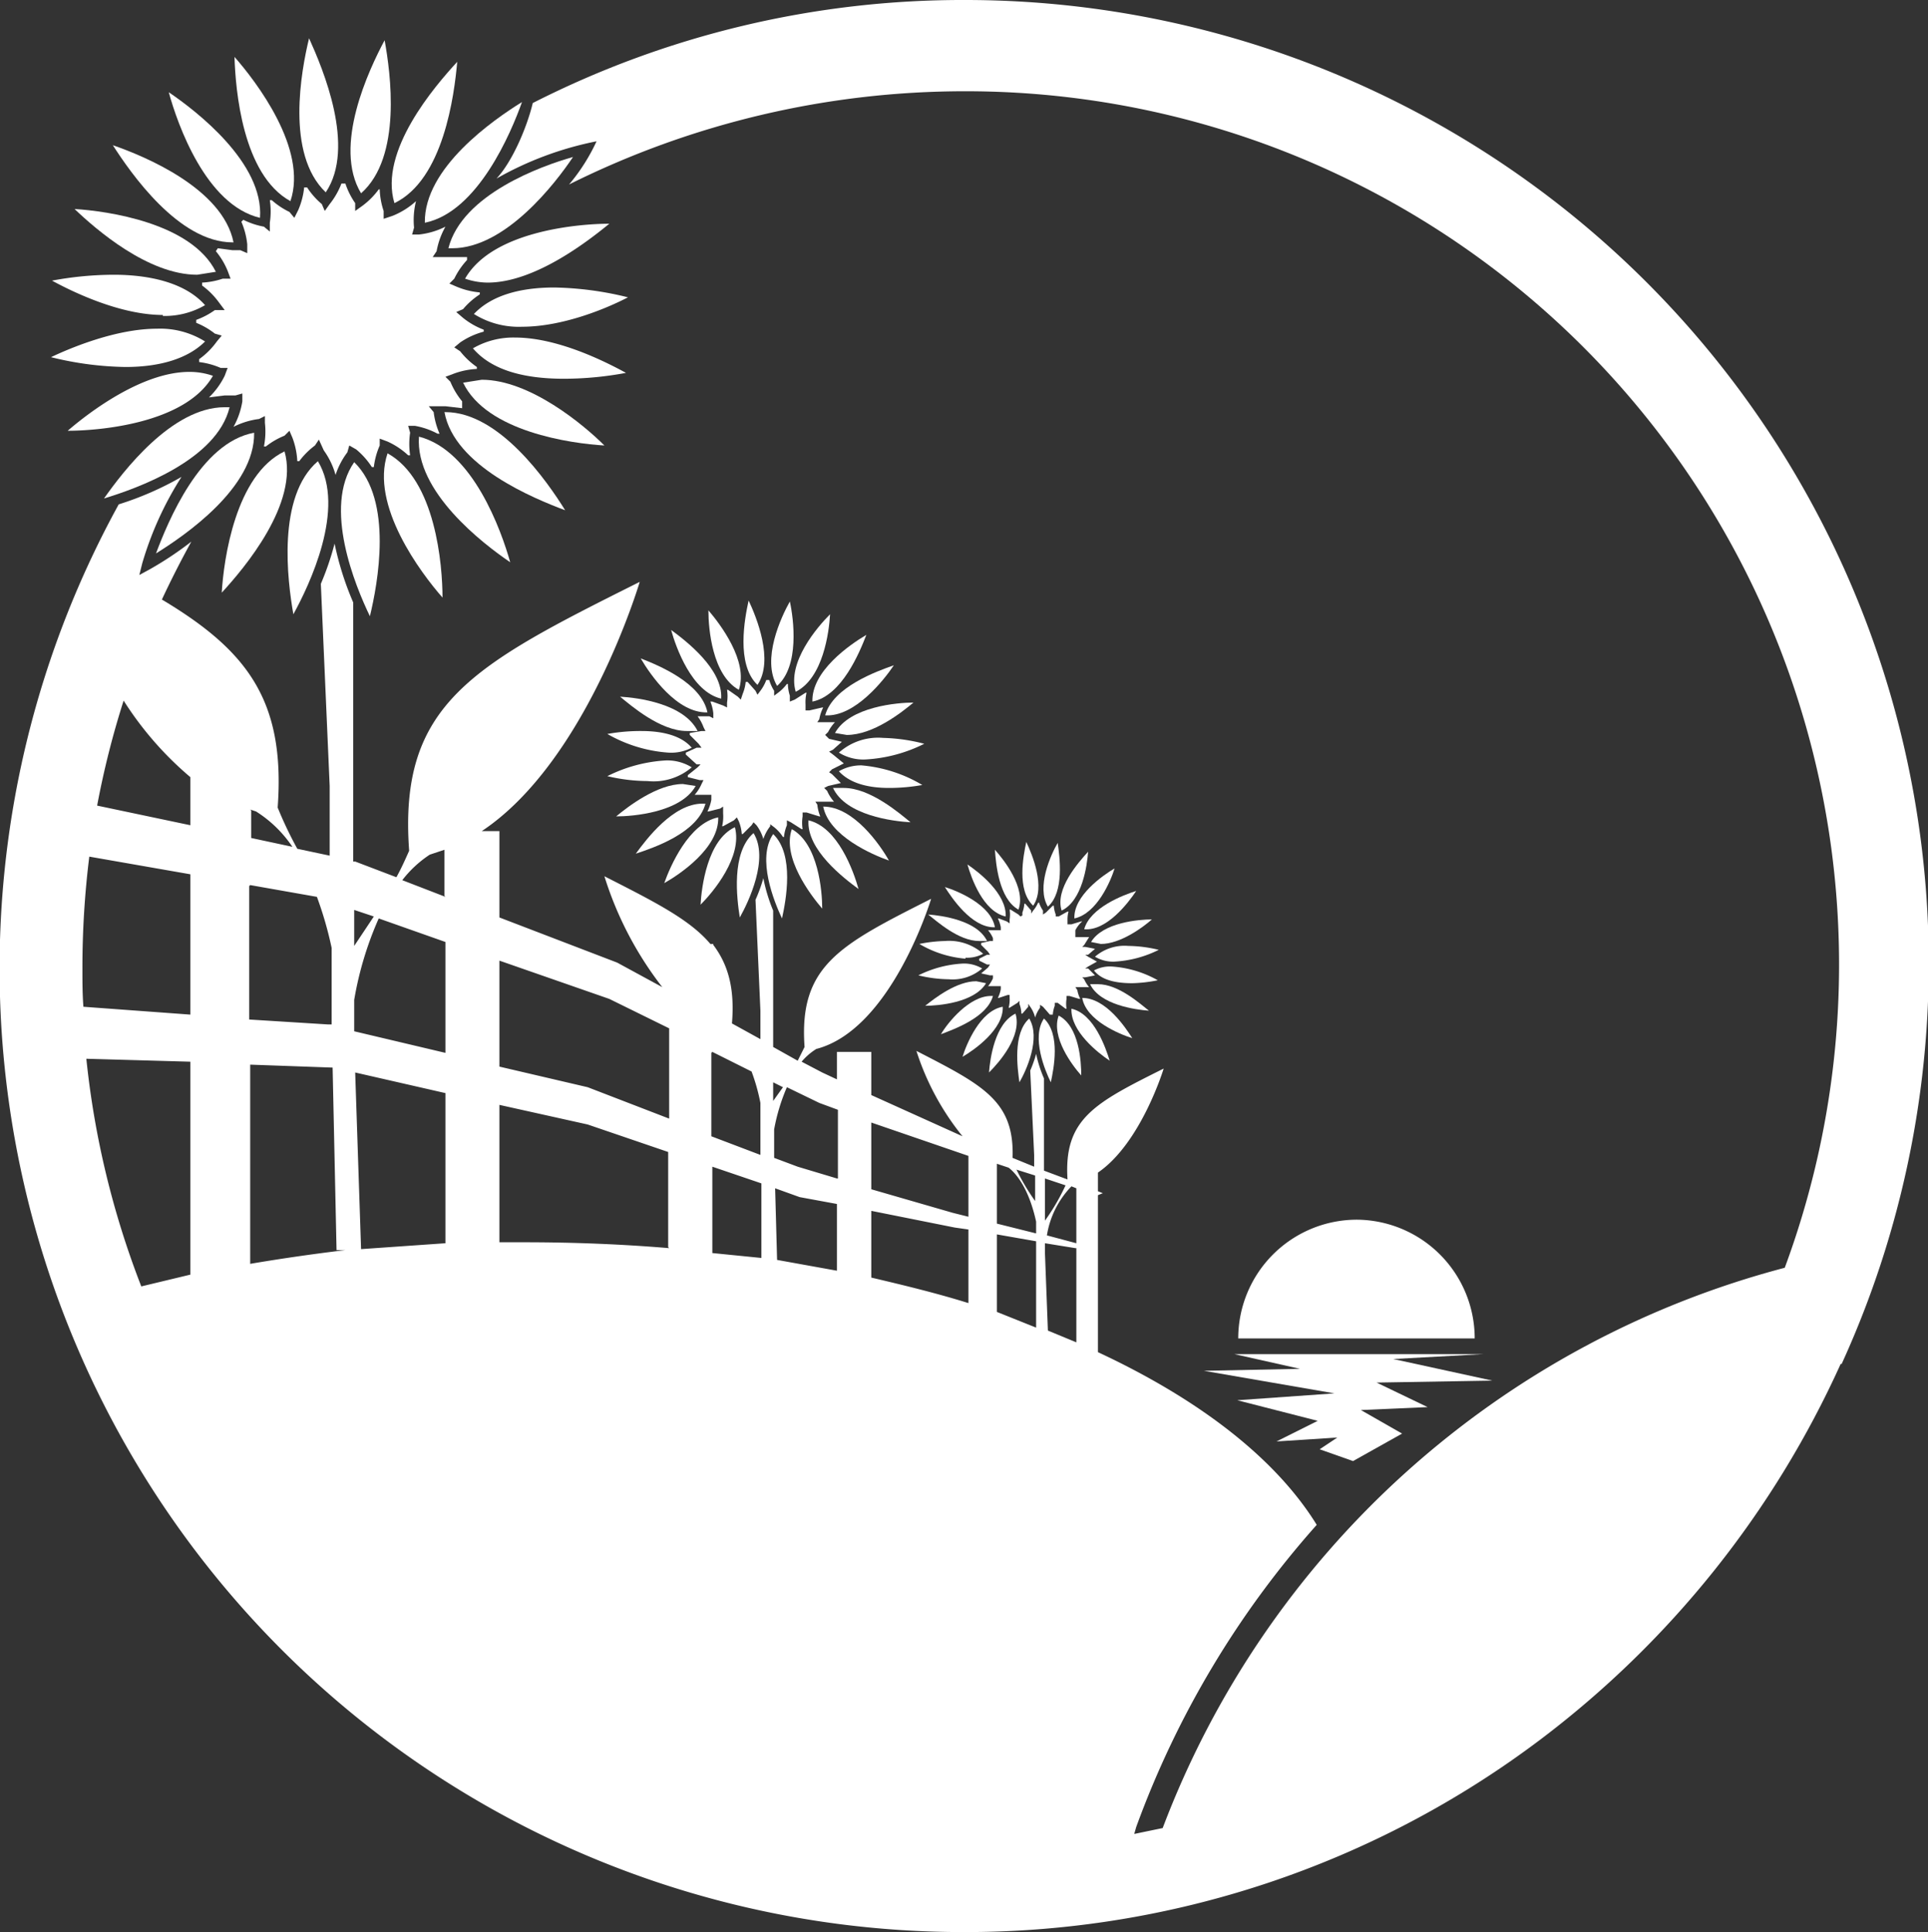 <svg id="Layer_1" data-name="Layer 1" xmlns="http://www.w3.org/2000/svg" viewBox="0 0 196.5 196.9"><rect x="0" y="0" width="196.5" height="196.9" fill="#333333" stroke="none"/><defs><style>.cls-1{fill:#fff;}</style></defs><title>msf-bug</title><path class="cls-1" d="M140,126.4a12.1,12.1,0,0,0-12.1,12.1H152A12.1,12.1,0,0,0,140,126.4Z" transform="translate(-1.7 -2.1)"/><polygon class="cls-1" points="136 142 126.1 142.7 134.3 144.8 130.1 146.9 136.3 146.5 134.5 147.7 137.9 148.9 142.9 146.1 138.7 143.7 145.5 143.4 140.3 140.9 152.1 140.7 142 138.5 151.2 138 125.8 138 132.5 139.5 122.7 139.7 136 142"/><path class="cls-1" d="M54.9,12.5c-2.9,1.8-10,6.7-9.9,12.3C50.4,23.7,53.8,15.6,54.9,12.5Z" transform="translate(-1.7 -2.1)"/><path class="cls-1" d="M47.4,27.4h0.4c5.4,0,10.5-6.6,12.3-9.3C56.9,19,48.8,21.9,47.4,27.4Z" transform="translate(-1.7 -2.1)"/><path class="cls-1" d="M48.3,8.4c-2.3,2.5-8,9.1-6.4,14.4C46.9,20.4,48,11.8,48.3,8.4Z" transform="translate(-1.7 -2.1)"/><path class="cls-1" d="M33.2,6c-0.8,3.3-2.4,11.8,1.7,15.7C38,17.1,34.6,9.1,33.2,6Z" transform="translate(-1.7 -2.1)"/><path class="cls-1" d="M40.9,6.2c-1.6,3-5.3,10.8-2.4,15.6C42.7,18.1,41.5,9.5,40.9,6.2Z" transform="translate(-1.7 -2.1)"/><path class="cls-1" d="M54.2,36.5a8.2,8.2,0,0,0-4.3,1.1c1.8,2.1,4.9,3.1,9.3,3.1a34.8,34.8,0,0,0,6.3-.6C63.3,38.9,58.5,36.5,54.2,36.5Z" transform="translate(-1.7 -2.1)"/><path class="cls-1" d="M47.1,44.1H47c1,5.5,9.1,8.8,12.3,10C57.5,51.2,52.6,44.1,47.1,44.1Z" transform="translate(-1.7 -2.1)"/><path class="cls-1" d="M53.7,59.4c-0.9-3.2-3.8-11.4-9.3-12.8C44,52.2,50.9,57.5,53.7,59.4Z" transform="translate(-1.7 -2.1)"/><path class="cls-1" d="M41.2,48.3c-1.8,5.3,3.4,12.2,5.6,14.7C46.8,59.7,46.1,51,41.2,48.3Z" transform="translate(-1.7 -2.1)"/><path class="cls-1" d="M31.3,22.6c1.8-5.3-3.5-12.2-5.7-14.7C25.7,11.2,26.4,19.9,31.3,22.6Z" transform="translate(-1.7 -2.1)"/><path class="cls-1" d="M58.2,31.4c-3.7,0-6.5.9-8.2,2.7a8.6,8.6,0,0,0,4.9,1.3c4.2,0,8.7-1.9,10.8-3A33.3,33.3,0,0,0,58.2,31.4Z" transform="translate(-1.7 -2.1)"/><path class="cls-1" d="M49.1,30.5a7.2,7.2,0,0,0,2.3.4h0c4.8,0,10.2-4.2,12.4-6C60.8,24.9,51.9,25.6,49.1,30.5Z" transform="translate(-1.7 -2.1)"/><path class="cls-1" d="M50.8,40.8l-1.9.3c2.4,5,11,6.2,14.4,6.4C61.2,45.4,55.7,40.8,50.8,40.8Z" transform="translate(-1.7 -2.1)"/><path class="cls-1" d="M18.3,34.3a8.2,8.2,0,0,0,4.3-1.1c-2.2-2.5-6.2-3.1-9.3-3.1a34.7,34.7,0,0,0-6.3.6c2.2,1.2,7,3.5,11.3,3.5h0Z" transform="translate(-1.7 -2.1)"/><path class="cls-1" d="M29.4,22.5H29.2a7.7,7.7,0,0,1,0,2.3v0.9l-0.6-.5a7.8,7.8,0,0,1-2.1-.7l-0.2.2a7.8,7.8,0,0,1,.6,2.3v0.9l-0.7-.3H25.4l-1.5-.2-0.2.3a7.7,7.7,0,0,1,1.2,2l0.3,0.8H24.4a7.8,7.8,0,0,1-2.1.4v0.3a7.8,7.8,0,0,1,1.7,1.7l0.6,0.8H23.6a7.8,7.8,0,0,1-1.9,1v0.3a7.8,7.8,0,0,1,1.9,1.1l0.7,0.2-0.5.6A7.7,7.7,0,0,1,22,38.7V39a7.8,7.8,0,0,1,2.2.6h0.7l-0.3.8A7.9,7.9,0,0,1,23,42.6l1.6-.2h1.1l0.7-.2v0.8a7.9,7.9,0,0,1-.9,2.6,7.9,7.9,0,0,1,2.6-.8l0.6-.3v0.7a7.8,7.8,0,0,1-.1,2.4h0.2a7.7,7.7,0,0,1,1.9-1.1l0.5-.5,0.3,0.7a7.8,7.8,0,0,1,.5,2.4h0.2a7.8,7.8,0,0,1,1.6-1.6l0.4-.6L34.7,48a7.9,7.9,0,0,1,1.2,2.5,7.9,7.9,0,0,1,1.2-2.3l0.2-.7L38,47.9a7.8,7.8,0,0,1,1.6,1.8h0.2a7.8,7.8,0,0,1,.6-2.2V46.8l0.8,0.3a7.8,7.8,0,0,1,2.1,1.4h0.2a7.8,7.8,0,0,1,0-2.3l-0.2-.7H44a7.8,7.8,0,0,1,2.3.8h0.2a7.8,7.8,0,0,1-.6-2.2l-0.5-.6h1.7l1.7,0.2V43a7.8,7.8,0,0,1-1.2-2l-0.5-.5,0.8-.3a7.8,7.8,0,0,1,2.4-.5V39.5a7.8,7.8,0,0,1-1.7-1.6l-0.6-.4,0.6-.5A7.8,7.8,0,0,1,51,35.9V35.7a7.7,7.7,0,0,1-2.1-1.2l-0.7-.6,0.7-.3a7.7,7.7,0,0,1,1.7-1.5V31.9a7.8,7.8,0,0,1-2.4-.6L47.5,31l0.5-.5a7.7,7.7,0,0,1,1.3-1.9V28.3H45.8l0.4-.6a7.9,7.9,0,0,1,.9-2.5,7.9,7.9,0,0,1-2.7.8H43.7l0.2-.7a7.9,7.9,0,0,1,.2-2.7,7.9,7.9,0,0,1-2.4,1.5l-0.9.3V23.6a7.7,7.7,0,0,1-.4-2.2H40.3a7.8,7.8,0,0,1-1.7,1.7l-0.7.5V22.8a7.7,7.7,0,0,1-1-2H36.5a7.8,7.8,0,0,1-1.2,2.1l-0.5.7-0.3-.7A7.7,7.7,0,0,1,33,21.2H32.7a7.8,7.8,0,0,1-.6,2.3l-0.4.8-0.5-.6A7.8,7.8,0,0,1,29.4,22.5Z" transform="translate(-1.7 -2.1)"/><path class="cls-1" d="M39.4,64.9c0.8-3.3,2.4-11.8-1.6-15.7C34.6,53.8,37.9,61.8,39.4,64.9Z" transform="translate(-1.7 -2.1)"/><path class="cls-1" d="M31.6,64.7c1.6-2.9,5.4-10.8,2.5-15.6C29.9,52.7,31,61.3,31.6,64.7Z" transform="translate(-1.7 -2.1)"/><path class="cls-1" d="M23.4,40.4A7.2,7.2,0,0,0,21,40c-4.8,0-10.2,4.1-12.4,6C11.7,46,20.6,45.3,23.4,40.4Z" transform="translate(-1.7 -2.1)"/><path class="cls-1" d="M30.7,48.1c-5,2.4-6.2,11-6.4,14.4C26.6,60,32.2,53.4,30.7,48.1Z" transform="translate(-1.7 -2.1)"/><path class="cls-1" d="M23.7,29.8c-2.5-5-11.1-6.2-14.4-6.4,2.2,2.1,7.5,6.7,12.5,6.7Z" transform="translate(-1.7 -2.1)"/><path class="cls-1" d="M27.6,46.2c-5.5,1-8.8,9.1-10,12.3C20.5,56.7,27.7,51.8,27.6,46.2Z" transform="translate(-1.7 -2.1)"/><path class="cls-1" d="M25.4,26.8h0.1c-1.1-5.5-9.1-8.8-12.3-9.9C15,19.7,19.9,26.8,25.4,26.8Z" transform="translate(-1.7 -2.1)"/><path class="cls-1" d="M22.6,36.9a8.6,8.6,0,0,0-4.9-1.3c-4.1,0-8.7,1.9-10.8,2.9a33.2,33.2,0,0,0,7.6,1C18.1,39.5,20.9,38.6,22.6,36.9Z" transform="translate(-1.7 -2.1)"/><path class="cls-1" d="M25.1,43.6H24.6c-5.4,0-10.4,6.6-12.3,9.3C15.6,51.9,23.8,49,25.1,43.6Z" transform="translate(-1.7 -2.1)"/><path class="cls-1" d="M28.2,24.3c0.4-5.6-6.5-10.9-9.3-12.8C19.8,14.8,22.7,23,28.2,24.3Z" transform="translate(-1.7 -2.1)"/><path class="cls-1" d="M101.5,98h0.8c-1-2.1-4.6-2.6-6-2.7C97.2,96,99.4,98,101.5,98Z" transform="translate(-1.7 -2.1)"/><path class="cls-1" d="M103,96.6h0.1c-0.4-2.3-3.8-3.7-5.1-4.1C98.7,93.6,100.7,96.6,103,96.6Z" transform="translate(-1.7 -2.1)"/><path class="cls-1" d="M100.1,99.7a3.4,3.4,0,0,0,1.8-.4A5.2,5.2,0,0,0,98,98a14.5,14.5,0,0,0-2.6.3,11,11,0,0,0,4.7,1.5h0Z" transform="translate(-1.7 -2.1)"/><path class="cls-1" d="M100.3,90.2c0.4,1.4,1.6,4.8,3.9,5.3C104.3,93.2,101.5,91,100.3,90.2Z" transform="translate(-1.7 -2.1)"/><path class="cls-1" d="M105.6,112.4c0.7-1.2,2.2-4.5,1-6.5C104.9,107.4,105.4,111,105.6,112.4Z" transform="translate(-1.7 -2.1)"/><path class="cls-1" d="M98.4,101.9a4.6,4.6,0,0,0,3.4-1.1,3.6,3.6,0,0,0-2-.5,11.5,11.5,0,0,0-4.5,1.2A13.8,13.8,0,0,0,98.4,101.9Z" transform="translate(-1.7 -2.1)"/><path class="cls-1" d="M103.9,104.7c-2.3.4-3.7,3.8-4.1,5.1C101,109.1,104,107,103.9,104.7Z" transform="translate(-1.7 -2.1)"/><path class="cls-1" d="M105.7,95.5l-0.2-.2-0.8-.5h-0.1a3.2,3.2,0,0,1,0,1v0.4l-0.3-.2-0.8-.3h-0.1a3.2,3.2,0,0,1,.3.9v0.3h-1.3a3.2,3.2,0,0,1,.5.8v0.3h-0.3l-0.9.2v0.2l0.7,0.7,0.2,0.3h-0.3l-0.8.4v0.2l0.8,0.4h0.3l-0.2.3-0.7.6h0l0.9,0.2h0.3v0.3a3.2,3.2,0,0,1-.5.8h1.3v0.3a3.2,3.2,0,0,1-.3.9h0.1l0.9-.3h0.2v0.3a3.2,3.2,0,0,1-.1,1h0.1l0.8-.5,0.2-.2v0.3a3.2,3.2,0,0,1,.2,1h0.1l0.6-.7v-0.3l0.2,0.3a3.3,3.3,0,0,1,.5,1.1,3.3,3.3,0,0,1,.5-1v-0.3l0.3,0.2,0.7,0.8H109a3.2,3.2,0,0,1,.2-0.9v-0.3h0.3l0.8,0.6h0.1a3.2,3.2,0,0,1,0-1v-0.3h0.3l1,0.3h0.1a3.2,3.2,0,0,1-.3-0.9l-0.2-.3h1.4a3.2,3.2,0,0,1-.5-0.8l-0.2-.2h0.3l1-.2h0l-0.7-.7h-0.3l0.3-.2,0.9-.5h0l-0.9-.5-0.3-.2h0.3l0.7-.6h0l-1-.2h-0.3l0.2-.2,0.5-.8h-1.4V96.9A3.1,3.1,0,0,1,112,96h-0.1l-1,.3h-0.4V95.9a3.2,3.2,0,0,1,.1-0.9h-0.1l-0.9.5h-0.3V95.3a3.2,3.2,0,0,1-.2-0.9h-0.1l-0.7.7-0.3.2V94.9a3.2,3.2,0,0,1-.4-0.8h-0.1a3.2,3.2,0,0,1-.5.8l-0.2.3V94.9l-0.6-.7h-0.1a3.2,3.2,0,0,1-.2.9v0.3Z" transform="translate(-1.7 -2.1)"/><path class="cls-1" d="M105.2,105.4c-2.1,1-2.6,4.6-2.7,6C103.5,110.4,105.9,107.7,105.2,105.4Z" transform="translate(-1.7 -2.1)"/><path class="cls-1" d="M102.2,102.3l-1-.2c-2,0-4.2,1.7-5.2,2.5C97.3,104.6,101,104.3,102.2,102.3Z" transform="translate(-1.7 -2.1)"/><path class="cls-1" d="M105.5,94.8c0.8-2.2-1.5-5.1-2.4-6.1C103.2,90.1,103.5,93.7,105.5,94.8Z" transform="translate(-1.7 -2.1)"/><path class="cls-1" d="M106.3,87.9c-0.3,1.4-1,4.9.7,6.5C108.3,92.5,106.9,89.2,106.3,87.9Z" transform="translate(-1.7 -2.1)"/><path class="cls-1" d="M102.9,103.6h-0.2c-2.2,0-4.4,2.7-5.1,3.9C98.9,107,102.3,105.8,102.9,103.6Z" transform="translate(-1.7 -2.1)"/><path class="cls-1" d="M115,100.6a3.4,3.4,0,0,0-1.8.4c0.7,0.9,2,1.3,3.9,1.3a14.5,14.5,0,0,0,2.6-.3A11,11,0,0,0,115,100.6Z" transform="translate(-1.7 -2.1)"/><path class="cls-1" d="M116.7,98.5a4.6,4.6,0,0,0-3.4,1.1,3.6,3.6,0,0,0,2,.5h0a11.5,11.5,0,0,0,4.5-1.2A13.8,13.8,0,0,0,116.7,98.5Z" transform="translate(-1.7 -2.1)"/><path class="cls-1" d="M109.6,105.6c-0.8,2.2,1.4,5.1,2.3,6.1C111.9,110.3,111.7,106.7,109.6,105.6Z" transform="translate(-1.7 -2.1)"/><path class="cls-1" d="M112.9,98.1l1,0.2c2,0,4.3-1.7,5.2-2.5C117.8,95.8,114.1,96.1,112.9,98.1Z" transform="translate(-1.7 -2.1)"/><path class="cls-1" d="M109.5,88c-0.7,1.2-2.2,4.5-1,6.5C110.2,93,109.7,89.4,109.5,88Z" transform="translate(-1.7 -2.1)"/><path class="cls-1" d="M108.8,112.4c0.3-1.4,1-4.9-.7-6.5C106.8,107.8,108.2,111.2,108.8,112.4Z" transform="translate(-1.7 -2.1)"/><path class="cls-1" d="M112.2,96.8c2.3,0.2,4.5-2.7,5.3-3.9C116.2,93.3,112.8,94.6,112.2,96.8Z" transform="translate(-1.7 -2.1)"/><path class="cls-1" d="M112,103.8c0.4,2.3,3.8,3.7,5.1,4.1C116.4,106.8,114.4,103.8,112,103.8Z" transform="translate(-1.7 -2.1)"/><path class="cls-1" d="M114.8,110.2c-0.4-1.3-1.6-4.8-3.9-5.3C110.8,107.2,113.6,109.4,114.8,110.2Z" transform="translate(-1.7 -2.1)"/><path class="cls-1" d="M113.6,102.4h-0.8c1,2.1,4.6,2.6,6,2.7C117.9,104.4,115.7,102.4,113.6,102.4Z" transform="translate(-1.7 -2.1)"/><path class="cls-1" d="M111.2,95.7c2.3-.5,3.7-3.8,4.1-5.1C114.1,91.3,111.1,93.4,111.2,95.7Z" transform="translate(-1.7 -2.1)"/><path class="cls-1" d="M109.9,94.9c2.1-1,2.6-4.6,2.7-6C111.6,90,109.2,92.7,109.9,94.9Z" transform="translate(-1.7 -2.1)"/><path class="cls-1" d="M91.7,77.3a6,6,0,0,0-4.5,1.5,4.7,4.7,0,0,0,2.7.7h0a15.2,15.2,0,0,0,6-1.6A18.3,18.3,0,0,0,91.7,77.3Z" transform="translate(-1.7 -2.1)"/><path class="cls-1" d="M85.8,75c3,0.2,6-3.6,7-5.1C91.1,70.5,86.6,72.1,85.8,75Z" transform="translate(-1.7 -2.1)"/><path class="cls-1" d="M86.8,76.8L88,77c2.7,0,5.6-2.3,6.8-3.3C93.2,73.7,88.3,74.1,86.8,76.8Z" transform="translate(-1.7 -2.1)"/><path class="cls-1" d="M77,72.4c1-2.9-1.9-6.7-3.1-8.1C73.9,66.2,74.3,70.9,77,72.4Z" transform="translate(-1.7 -2.1)"/><path class="cls-1" d="M78,63.3c-0.4,1.8-1.3,6.5.9,8.6C80.6,69.4,78.8,65,78,63.3Z" transform="translate(-1.7 -2.1)"/><path class="cls-1" d="M89.5,80.1a4.5,4.5,0,0,0-2.3.6c1,1.1,2.7,1.7,5.1,1.7a19.1,19.1,0,0,0,3.4-.3A14.5,14.5,0,0,0,89.5,80.1Z" transform="translate(-1.7 -2.1)"/><path class="cls-1" d="M82.2,63.4c-0.9,1.6-2.9,5.9-1.3,8.6C83.2,70,82.6,65.2,82.2,63.4Z" transform="translate(-1.7 -2.1)"/><path class="cls-1" d="M89.2,92.7c-0.5-1.8-2.1-6.3-5.1-7C83.9,88.7,87.7,91.6,89.2,92.7Z" transform="translate(-1.7 -2.1)"/><path class="cls-1" d="M82.4,86.6c-1,2.9,1.9,6.7,3.1,8.1C85.5,92.9,85.1,88.1,82.4,86.6Z" transform="translate(-1.7 -2.1)"/><path class="cls-1" d="M85.6,84.3H85.6c0.6,3,5,4.9,6.7,5.5C91.4,88.2,88.7,84.3,85.6,84.3Z" transform="translate(-1.7 -2.1)"/><path class="cls-1" d="M87.7,82.4H86.6c1.3,2.8,6.1,3.4,7.9,3.5C93.4,85,90.4,82.4,87.7,82.4Z" transform="translate(-1.7 -2.1)"/><path class="cls-1" d="M84.5,73.6c3-.6,4.8-5,5.5-6.8C88.3,67.8,84.4,70.5,84.5,73.6Z" transform="translate(-1.7 -2.1)"/><path class="cls-1" d="M82.8,72.6c2.8-1.4,3.4-6.1,3.5-7.9C85,66,81.9,69.6,82.8,72.6Z" transform="translate(-1.7 -2.1)"/><path class="cls-1" d="M67.7,81.7a6,6,0,0,0,4.5-1.4,4.7,4.7,0,0,0-2.7-.7,15.2,15.2,0,0,0-5.9,1.6A18.2,18.2,0,0,0,67.7,81.7Z" transform="translate(-1.7 -2.1)"/><path class="cls-1" d="M73.8,74.7c-0.6-3-5-4.8-6.8-5.5C68,70.9,70.7,74.8,73.8,74.7Z" transform="translate(-1.7 -2.1)"/><path class="cls-1" d="M70.1,66.3c0.5,1.8,2.1,6.3,5.1,7C75.4,70.3,71.6,67.4,70.1,66.3Z" transform="translate(-1.7 -2.1)"/><path class="cls-1" d="M77.2,73.4l-0.3-.3-1-.7H75.8a4.3,4.3,0,0,1,0,1.3v0.5L75.4,74l-1.1-.4H74.1a4.3,4.3,0,0,1,.3,1.2v0.5l-0.4-.2H72.8a4.3,4.3,0,0,1,.6,1.1l0.2,0.4H73.2l-1.2.2v0.2l0.9,0.9,0.3,0.4H72.7l-1.1.5v0.2L72.7,80h0.4l-0.3.3-1,.8v0.2l1.2,0.3h0.4l-0.2.4a4.2,4.2,0,0,1-.7,1.1h1.7v0.5a4.3,4.3,0,0,1-.4,1.2h0.1l1.2-.3,0.3-.2V85a4.3,4.3,0,0,1-.1,1.3h0.1l1.1-.6,0.3-.3,0.2,0.4a4.3,4.3,0,0,1,.3,1.3h0.1l0.9-.9,0.2-.3,0.3,0.3a4.4,4.4,0,0,1,.7,1.4,4.4,4.4,0,0,1,.7-1.3V86.1l0.4,0.3a4.2,4.2,0,0,1,.9,1h0.1a4.3,4.3,0,0,1,.3-1.2V85.7l0.4,0.2,1.1,0.7h0.1a4.3,4.3,0,0,1,0-1.3V84.9h0.4l1.3,0.4h0.1a4.3,4.3,0,0,1-.3-1.2l-0.2-.3h1.9a4.3,4.3,0,0,1-.7-1.1l-0.3-.3,0.4-.2,1.3-.3h0l-0.9-.9-0.3-.2,0.3-.3,1.2-.6h0L86.6,79l-0.4-.3,0.4-.2,0.9-.8h0l-1.3-.3L85.8,77l0.3-.3a4.2,4.2,0,0,1,.7-1H85l0.2-.3a4.3,4.3,0,0,1,.4-1.2H85.5l-1.3.3H83.8V73.9a4.3,4.3,0,0,1,.1-1.2H83.8l-1.1.7-0.5.2V73a4.3,4.3,0,0,1-.2-1.2H81.9a4.3,4.3,0,0,1-.9.9l-0.4.3V72.5a4.3,4.3,0,0,1-.5-1.1H79.8a4.3,4.3,0,0,1-.6,1.1l-0.3.4-0.2-.4-0.8-.9H77.7a4.3,4.3,0,0,1-.3,1.2Z" transform="translate(-1.7 -2.1)"/><path class="cls-1" d="M77.1,95.6C78,94,80.1,89.6,78.5,87,76.2,89,76.8,93.7,77.1,95.6Z" transform="translate(-1.7 -2.1)"/><path class="cls-1" d="M81.4,95.7c0.4-1.8,1.3-6.5-.9-8.6C78.8,89.6,80.6,94,81.4,95.7Z" transform="translate(-1.7 -2.1)"/><path class="cls-1" d="M72.6,82.2L71.3,82c-2.6,0-5.6,2.3-6.8,3.3C66.2,85.3,71.1,84.9,72.6,82.2Z" transform="translate(-1.7 -2.1)"/><path class="cls-1" d="M73.6,84H73.3c-3,0-5.7,3.6-6.8,5.1C68.3,88.5,72.8,87,73.6,84Z" transform="translate(-1.7 -2.1)"/><path class="cls-1" d="M74.9,85.4c-3,.6-4.9,5-5.5,6.7C71,91.2,75,88.5,74.9,85.4Z" transform="translate(-1.7 -2.1)"/><path class="cls-1" d="M72.2,78.3c-1.2-1.4-3.4-1.7-5.1-1.7a19.1,19.1,0,0,0-3.5.3,14.5,14.5,0,0,0,6.2,1.9A4.5,4.5,0,0,0,72.2,78.3Z" transform="translate(-1.7 -2.1)"/><path class="cls-1" d="M76.6,86.4c-2.8,1.3-3.4,6.1-3.5,7.9C74.4,93,77.4,89.4,76.6,86.4Z" transform="translate(-1.7 -2.1)"/><path class="cls-1" d="M71.7,76.6h1.1c-1.4-2.8-6.1-3.4-7.9-3.5C66,74,69,76.6,71.7,76.6Z" transform="translate(-1.7 -2.1)"/><path class="cls-1" d="M100.1,2.1A96.6,96.6,0,0,0,56,12.6c-0.6,2.5-2.1,6-3.7,7.7a33.9,33.9,0,0,1,10.2-3.8,19.4,19.4,0,0,1-2.8,4.4,90.4,90.4,0,0,1,40.4-9.5,89,89,0,0,1,83.5,119.9,93.1,93.1,0,0,0-63.4,57.1l-2.9.6,0.2-.7a95.3,95.3,0,0,1,18.4-30.8c-4.2-6.8-12-12.8-22.3-17.6v-16h0l0.5-.2-0.5-.2v-1.9c4.4-3,6.7-10.6,6.7-10.6-7,3.5-10.2,5.1-9.8,11.3l-2.4-.9v-9.4a13,13,0,0,1-.8-2.5,12,12,0,0,1-.6,1.7l0.4,8.6v1.2l-2.2-.9c0.2-5.8-3-7.4-9.8-10.9a26.7,26.7,0,0,0,4.7,8.7l-9.3-4.2v-4.4H87v2.8l-1.5-.7-2.1-1.1a6.3,6.3,0,0,1,1.5-1.3c7.7-2,11.7-15.3,11.7-15.3-9.3,4.7-13.5,6.8-12.9,15.1L83,110.2l-2.5-1.4V94.9a17.1,17.1,0,0,1-1-3.3,15.8,15.8,0,0,1-.8,2.2l0.5,11.3v2.9l-2.9-1.6h0c0.3-3.6-.4-6-1.9-8V98.3H74.1C72,95.8,68.4,94,63.3,91.4a35.7,35.7,0,0,0,5.9,11.3l-4.6-2.5-12-4.6V86.8H50.8c10.7-7.1,16.1-25.4,16.1-25.4-17,8.5-24.6,12.4-23.5,27.4-0.4.9-.8,1.8-1.3,2.7l-4.2-1.6H37.7V63.5a31,31,0,0,1-1.9-6,28.7,28.7,0,0,1-1.4,4.1l0.9,20.6v7.1L32,88.6a40.5,40.5,0,0,1-2-4.2c0.8-10.9-3.1-16-11.8-21.2q1.4-3,3-5.9A35.2,35.2,0,0,1,17,60.1l-1.1.6,0.3-1.2a34.1,34.1,0,0,1,4-8.8,32,32,0,0,1-6.4,2.8A98.2,98.2,0,0,0,99.8,199a97.3,97.3,0,0,0,59-19.7,99.1,99.1,0,0,0,30.5-38.2h0.1A98.2,98.2,0,0,0,100.1,2.1ZM21.1,132l-5,1.2A89.2,89.2,0,0,1,10.5,110l10.6,0.3V132Zm0-26.5-10.9-.8c-0.1-1.3-.1-2.6-0.1-3.9a91.9,91.9,0,0,1,.7-11.4l10.3,1.8v14.2Zm0-19.3-9.5-2a89.1,89.1,0,0,1,2.7-10.7,34.2,34.2,0,0,0,6.8,7.8v4.9Zm6.1-1.6,0.6,0.2a12.5,12.5,0,0,1,3.7,3.6l-4.2-.9V84.7Zm0,7.7,6.8,1.2a37.4,37.4,0,0,1,1.5,5.2v7.8H35.1l-8-.5V92.4Zm0,38.5V110.6l8.4,0.3,0.4,18.6h0.9Q31.9,130.1,27.2,130.9ZM37.7,94.8l2.1,0.7-2,3V94.8Zm9.4,34-8.6.6-0.6-18,9.2,2.1v15.4Zm0-19.4-9.3-2.2V104a34.7,34.7,0,0,1,2.5-8.3l6.8,2.4v11.3Zm0-15.9-4.4-1.7a11.5,11.5,0,0,1,2.8-2.6l1.5-.5v4.7Zm22.8,35.8c-4.8-.4-9.7-0.6-14.8-0.6H52.6v-14l9,2,8.2,2.8v9.7Zm0-13.2-8.3-3.2-9-2.1V100l11.2,3.9,6.1,3v9Zm4.4-6.8,4,2a20.1,20.1,0,0,1,.9,3.2v5.3l-5-1.9v-8.5Zm0,20.5V121l5,1.7v7.6Zm6.2-17.4,1,0.5-1,1.4v-1.9ZM87,131.6l-6.1-1.1-0.2-7.3,2.5,0.9,3.8,0.7v6.8Zm0-9.4L83,121l-2.4-.9v-2.9a19.6,19.6,0,0,1,1.3-4.3l3.3,1.6,1.9,0.7v7Zm13.4,12.7c-3.2-1-6.5-1.8-9.9-2.6v-6.8l8.5,1.7,1.4,0.2v7.5Zm0-8.8-1.6-.4-8.3-2.4v-6.8l9.9,3.4v6.3Zm6.8-4.2v2.6a22,22,0,0,1-1.9-3.2Zm-3.9-1.2,1.2,0.4c0.9,0.7,2.1,2.3,2.8,5.5v1.2l-4-1v-6.1Zm0,15.1v-7.9l4,0.7v8.8Zm4.9-13.6,2.1,0.7a21.8,21.8,0,0,1-2.1,3.6v-4.2Zm3.2,16.7-2.9-1.2-0.3-7.9v-1h0l3.1,0.5h0.1v9.8Zm0-10.1-3-.8a9.3,9.3,0,0,1,2.5-5l0.5,0.2v5.6Z" transform="translate(-1.7 -2.1)"/></svg>
